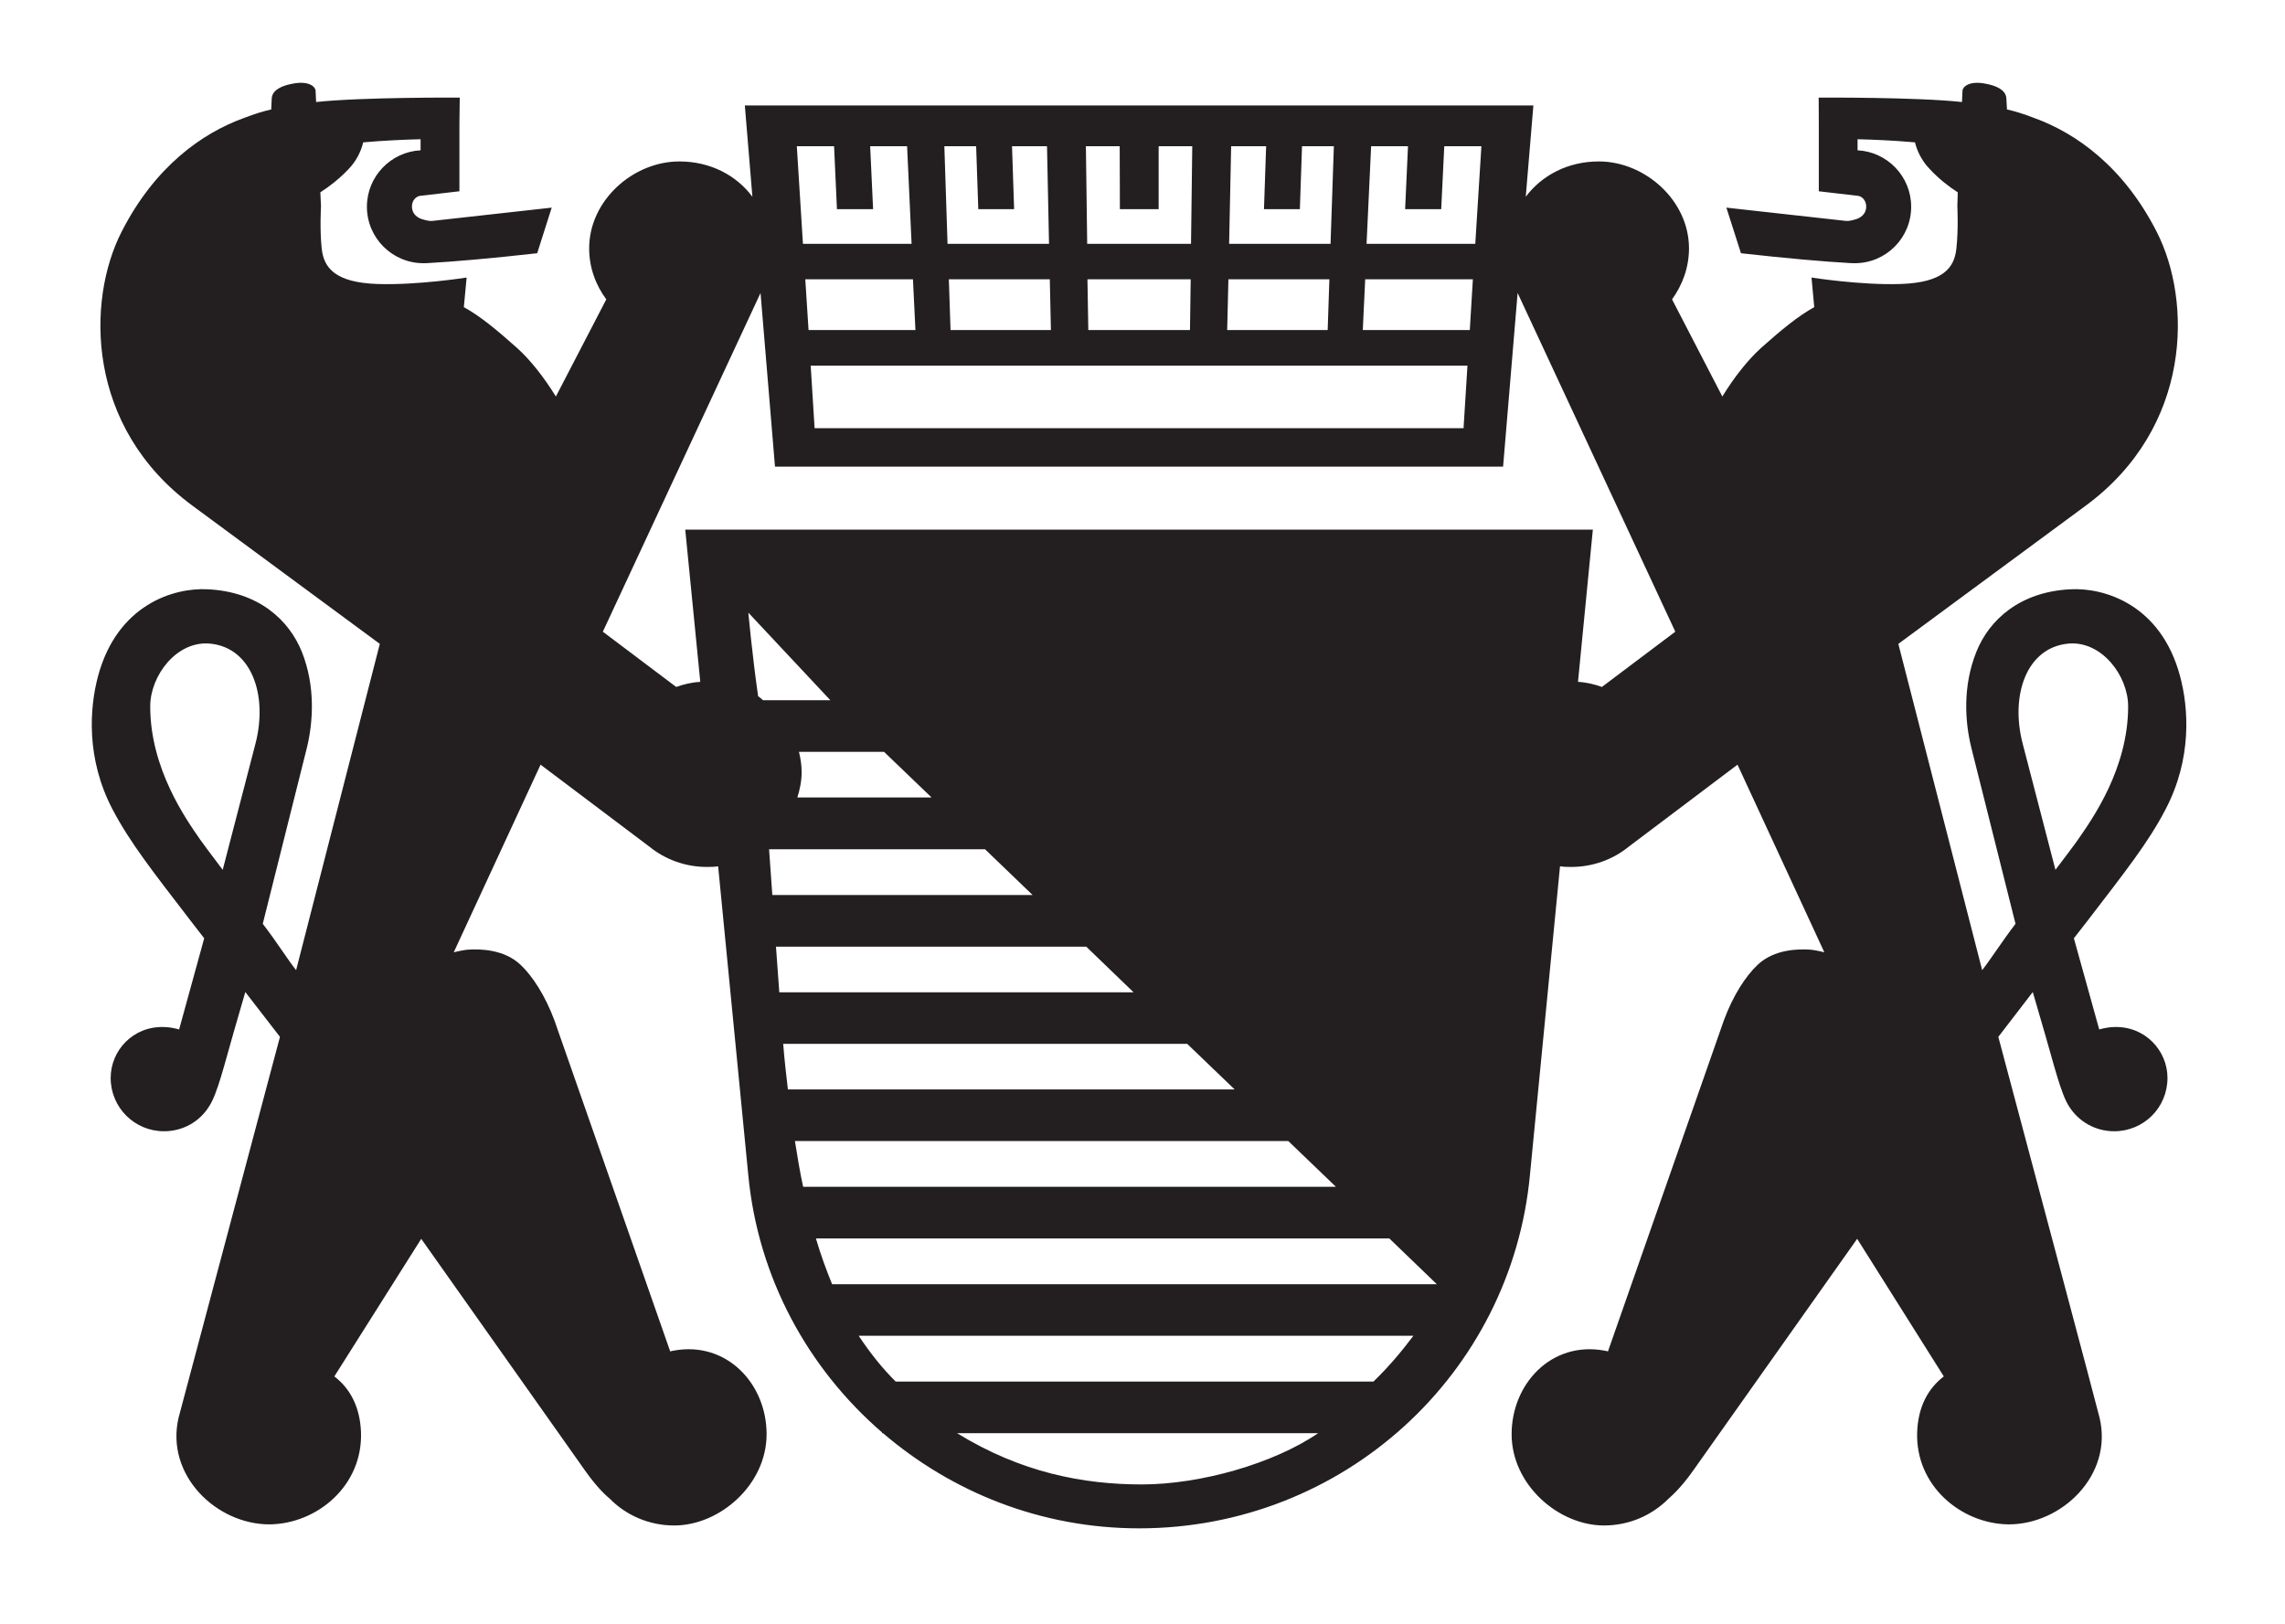 <?xml version="1.0" encoding="UTF-8" standalone="no"?>
<!DOCTYPE svg PUBLIC "-//W3C//DTD SVG 1.1//EN" "http://www.w3.org/Graphics/SVG/1.1/DTD/svg11.dtd">
<svg width="100%" height="100%" viewBox="0 0 249 177" version="1.1" xmlns="http://www.w3.org/2000/svg" xmlns:xlink="http://www.w3.org/1999/xlink" xml:space="preserve" xmlns:serif="http://www.serif.com/" style="fill-rule:evenodd;clip-rule:evenodd;stroke-linejoin:round;stroke-miterlimit:2;">
    <g id="Artboard1" transform="matrix(1,0,0,0.983,-0.088,1.162)">
        <rect x="0.088" y="-1.182" width="248.85" height="179.483" style="fill:none;"/>
        <g transform="matrix(7.098,0,0,7.223,-2377.5,-2601.44)">
            <g id="layer1">
                <path id="path2484" d="M366.522,373.348L366.019,371.412C365.825,370.666 366.079,369.936 366.719,369.876C367.228,369.828 367.638,370.366 367.638,370.84C367.638,371.796 367.086,372.57 366.871,372.88C366.818,372.958 366.687,373.13 366.522,373.348ZM345.486,368.126L345.717,370.463C345.587,370.47 345.463,370.5 345.347,370.541L344.221,369.693L346.642,364.494L346.864,367.16L358.042,367.16L358.265,364.494L360.686,369.693L359.559,370.541C359.445,370.5 359.319,370.47 359.192,370.463L359.42,368.126L345.486,368.126ZM347.741,379.709C347.653,379.494 347.567,379.262 347.492,379.006L356.295,379.006L357.025,379.709L347.741,379.709ZM356.052,381.203L348.717,381.203C348.512,381 348.323,380.763 348.149,380.5L356.665,380.5C356.502,380.716 356.31,380.953 356.052,381.203ZM352.496,382.782C351.605,382.782 350.647,382.604 349.659,381.995L355.203,381.995C354.515,382.465 353.391,382.782 352.496,382.782ZM347.17,377.511L354.744,377.511L355.475,378.213L347.296,378.213C347.247,377.99 347.208,377.751 347.17,377.511ZM346.99,376.019L353.192,376.019L353.921,376.719L347.062,376.719C347.035,376.489 347.008,376.257 346.99,376.019ZM346.879,374.528L351.643,374.528L352.369,375.228L346.93,375.228C346.914,374.993 346.897,374.76 346.879,374.528ZM346.773,373.032L350.088,373.032L350.819,373.735L346.823,373.735C346.807,373.497 346.79,373.256 346.773,373.032ZM347.232,371.537L348.538,371.537L349.268,372.238L347.207,372.238C347.246,372.114 347.273,371.987 347.273,371.847C347.273,371.74 347.256,371.636 347.232,371.537ZM346.605,370.684C346.513,370.043 346.455,369.401 346.455,369.401L347.714,370.745L346.681,370.745C346.657,370.727 346.632,370.7 346.605,370.684ZM347.771,362.241L347.815,363.207L348.37,363.207L348.325,362.241L348.892,362.241L348.961,363.74L347.293,363.74L347.199,362.241L347.771,362.241ZM349.02,365.063L347.379,365.063L347.329,364.284L348.982,364.284L349.02,365.063ZM349.952,362.241L349.985,363.207L350.535,363.207L350.503,362.241L351.04,362.241L351.071,363.74L349.513,363.74L349.464,362.241L349.952,362.241ZM351.1,365.063L349.559,365.063L349.533,364.284L351.083,364.284L351.1,365.063ZM352.156,362.241L352.159,363.207L352.754,363.207L352.754,362.241L353.27,362.241L353.251,363.74L351.657,363.74L351.637,362.241L352.156,362.241ZM353.825,364.284L355.375,364.284L355.349,365.063L353.806,365.063L353.825,364.284ZM353.867,362.241L354.404,362.241L354.371,363.207L354.922,363.207L354.955,362.241L355.444,362.241L355.393,363.74L353.836,363.74L353.867,362.241ZM351.661,364.284L353.246,364.284L353.235,365.063L351.674,365.063L351.661,364.284ZM347.412,365.61L357.495,365.61L357.435,366.569L347.472,366.569L347.412,365.61ZM355.925,364.284L357.578,364.284L357.531,365.063L355.888,365.063L355.925,364.284ZM356.016,362.241L356.582,362.241L356.538,363.207L357.092,363.207L357.139,362.241L357.709,362.241L357.615,363.74L355.946,363.74L356.016,362.241ZM338.888,371.412L338.385,373.348C338.221,373.13 338.09,372.958 338.036,372.88C337.822,372.57 337.272,371.796 337.272,370.84C337.272,370.366 337.68,369.828 338.19,369.876C338.829,369.936 339.081,370.666 338.888,371.412ZM367.423,375.761C367.344,375.763 367.266,375.778 367.194,375.798L366.805,374.399L367.003,374.145C367.593,373.376 367.947,372.931 368.212,372.421C368.621,371.641 368.567,370.865 368.435,370.375C368.14,369.274 367.272,369.015 366.754,369.042C365.979,369.079 365.505,369.509 365.308,370.002C365.095,370.532 365.133,371.078 365.23,371.472L365.909,374.177C365.701,374.448 365.52,374.733 365.397,374.888L364.11,369.88L366.981,367.763C368.629,366.553 368.615,364.607 368.077,363.556C367.565,362.551 366.837,362.043 366.207,361.812C366.019,361.74 365.895,361.703 365.778,361.677C365.773,361.591 365.77,361.529 365.768,361.502C365.757,361.371 365.603,361.313 365.471,361.286C365.18,361.222 365.095,361.345 365.095,361.388L365.087,361.563C364.385,361.486 362.887,361.495 362.887,361.495L362.889,361.906L362.889,362.933L363.484,363.002C363.541,363.005 363.617,363.063 363.617,363.17C363.616,363.282 363.53,363.344 363.449,363.365C363.377,363.386 363.342,363.39 363.313,363.388L363.307,363.388L361.47,363.184L361.694,363.884C362.409,363.964 362.971,364.013 363.385,364.036C363.405,364.037 363.422,364.037 363.441,364.037C363.921,364.037 364.307,363.649 364.307,363.17C364.307,362.707 363.943,362.328 363.484,362.304L363.484,362.134C363.732,362.14 364.036,362.153 364.365,362.182C364.397,362.306 364.461,362.458 364.595,362.595C364.736,362.746 364.888,362.863 365.022,362.949L365.016,363.163C365.016,363.163 365.034,363.519 365.001,363.813C364.97,364.111 364.794,364.333 364.148,364.356C363.533,364.377 362.777,364.257 362.777,364.257L362.819,364.711C362.57,364.85 362.322,365.053 362.004,365.336C361.796,365.525 361.589,365.788 361.408,366.083L360.636,364.592C360.797,364.369 360.896,364.101 360.896,363.809C360.896,363.073 360.22,362.475 359.512,362.475C359.037,362.475 358.637,362.688 358.39,363.017L358.507,361.616L346.401,361.616L346.517,363.017C346.272,362.688 345.872,362.475 345.396,362.475C344.686,362.475 344.011,363.073 344.011,363.809C344.011,364.101 344.109,364.369 344.274,364.592L343.5,366.083C343.317,365.788 343.112,365.525 342.902,365.336C342.584,365.053 342.338,364.85 342.087,364.711L342.13,364.257C342.13,364.257 341.373,364.377 340.759,364.356C340.114,364.333 339.937,364.111 339.905,363.813C339.873,363.519 339.894,363.163 339.894,363.163L339.884,362.949C340.018,362.863 340.171,362.746 340.315,362.595C340.447,362.458 340.512,362.306 340.542,362.182C340.874,362.153 341.174,362.14 341.423,362.134L341.423,362.304C340.964,362.328 340.599,362.707 340.599,363.17C340.599,363.649 340.988,364.037 341.467,364.037C341.486,364.037 341.504,364.037 341.521,364.036C341.936,364.013 342.499,363.964 343.213,363.884L343.436,363.184L341.602,363.388L341.594,363.388C341.565,363.39 341.53,363.386 341.459,363.365C341.376,363.344 341.292,363.282 341.29,363.17C341.289,363.063 341.366,363.005 341.423,363.002L342.019,362.933L342.019,361.906L342.024,361.495C342.024,361.495 340.524,361.486 339.819,361.563L339.811,361.388C339.811,361.345 339.729,361.222 339.435,361.286C339.304,361.313 339.15,361.371 339.138,361.502C339.136,361.529 339.135,361.591 339.13,361.677C339.013,361.703 338.888,361.74 338.7,361.812C338.069,362.043 337.344,362.551 336.832,363.556C336.294,364.607 336.279,366.553 337.926,367.763L340.797,369.88L339.512,374.888C339.387,374.733 339.21,374.448 339,374.177L339.678,371.472C339.773,371.078 339.811,370.532 339.6,370.002C339.401,369.509 338.932,369.079 338.153,369.042C337.636,369.015 336.768,369.274 336.471,370.375C336.34,370.865 336.285,371.641 336.694,372.421C336.962,372.931 337.313,373.376 337.904,374.145L338.101,374.399L337.716,375.798C337.643,375.778 337.565,375.763 337.484,375.761C337.003,375.746 336.665,376.127 336.665,376.542C336.665,376.999 337.033,377.361 337.484,377.361C337.777,377.361 338.033,377.211 338.176,376.979C338.302,376.794 338.417,376.313 338.551,375.849L338.732,375.224L339.264,375.912C338.933,377.15 337.726,381.686 337.708,381.756C337.5,382.64 338.291,383.399 339.108,383.395C339.838,383.385 340.537,382.8 340.508,381.979C340.493,381.594 340.342,381.31 340.099,381.124L341.433,379.012L343.945,382.565C344.143,382.848 344.296,382.975 344.323,382.997C344.575,383.254 344.927,383.412 345.317,383.412C346.016,383.412 346.735,382.787 346.735,382.011C346.735,381.237 346.123,380.582 345.315,380.727C345.294,380.732 345.275,380.734 345.255,380.74L343.477,375.657C343.334,375.273 343.138,374.976 342.958,374.806C342.7,374.562 342.325,374.565 342.177,374.572C342.109,374.574 342.019,374.593 341.932,374.614L343.265,371.734L344.935,372.992C345.178,373.189 345.486,373.304 345.82,373.304C345.879,373.304 345.938,373.303 345.991,373.294L346.453,378.024C346.602,379.611 347.372,381.003 348.508,381.984L348.508,381.995L348.522,381.995C349.579,382.9 350.947,383.456 352.454,383.456C355.592,383.456 358.17,381.087 358.455,378.024L358.916,373.294C358.972,373.303 359.028,373.304 359.085,373.304C359.423,373.304 359.73,373.189 359.972,372.992L361.641,371.734L362.974,374.614C362.889,374.593 362.798,374.574 362.731,374.572C362.582,374.565 362.207,374.562 361.95,374.806C361.769,374.976 361.574,375.273 361.432,375.657L359.652,380.74C359.633,380.734 359.614,380.732 359.592,380.727C358.784,380.582 358.173,381.237 358.173,382.011C358.173,382.787 358.893,383.412 359.591,383.412C359.981,383.412 360.332,383.254 360.586,382.997C360.61,382.975 360.764,382.848 360.963,382.565L363.478,379.012L364.808,381.124C364.564,381.31 364.413,381.594 364.399,381.979C364.37,382.8 365.071,383.385 365.8,383.395C366.617,383.399 367.411,382.64 367.199,381.756C367.185,381.686 365.975,377.15 365.645,375.912L366.174,375.224L366.356,375.849C366.492,376.313 366.607,376.794 366.731,376.979C366.876,377.211 367.133,377.361 367.423,377.361C367.877,377.361 368.242,376.999 368.242,376.542C368.242,376.127 367.903,375.746 367.423,375.761Z" style="fill:rgb(35,31,32);fill-rule:nonzero;"/>
            </g>
        </g>
    </g>
</svg>
